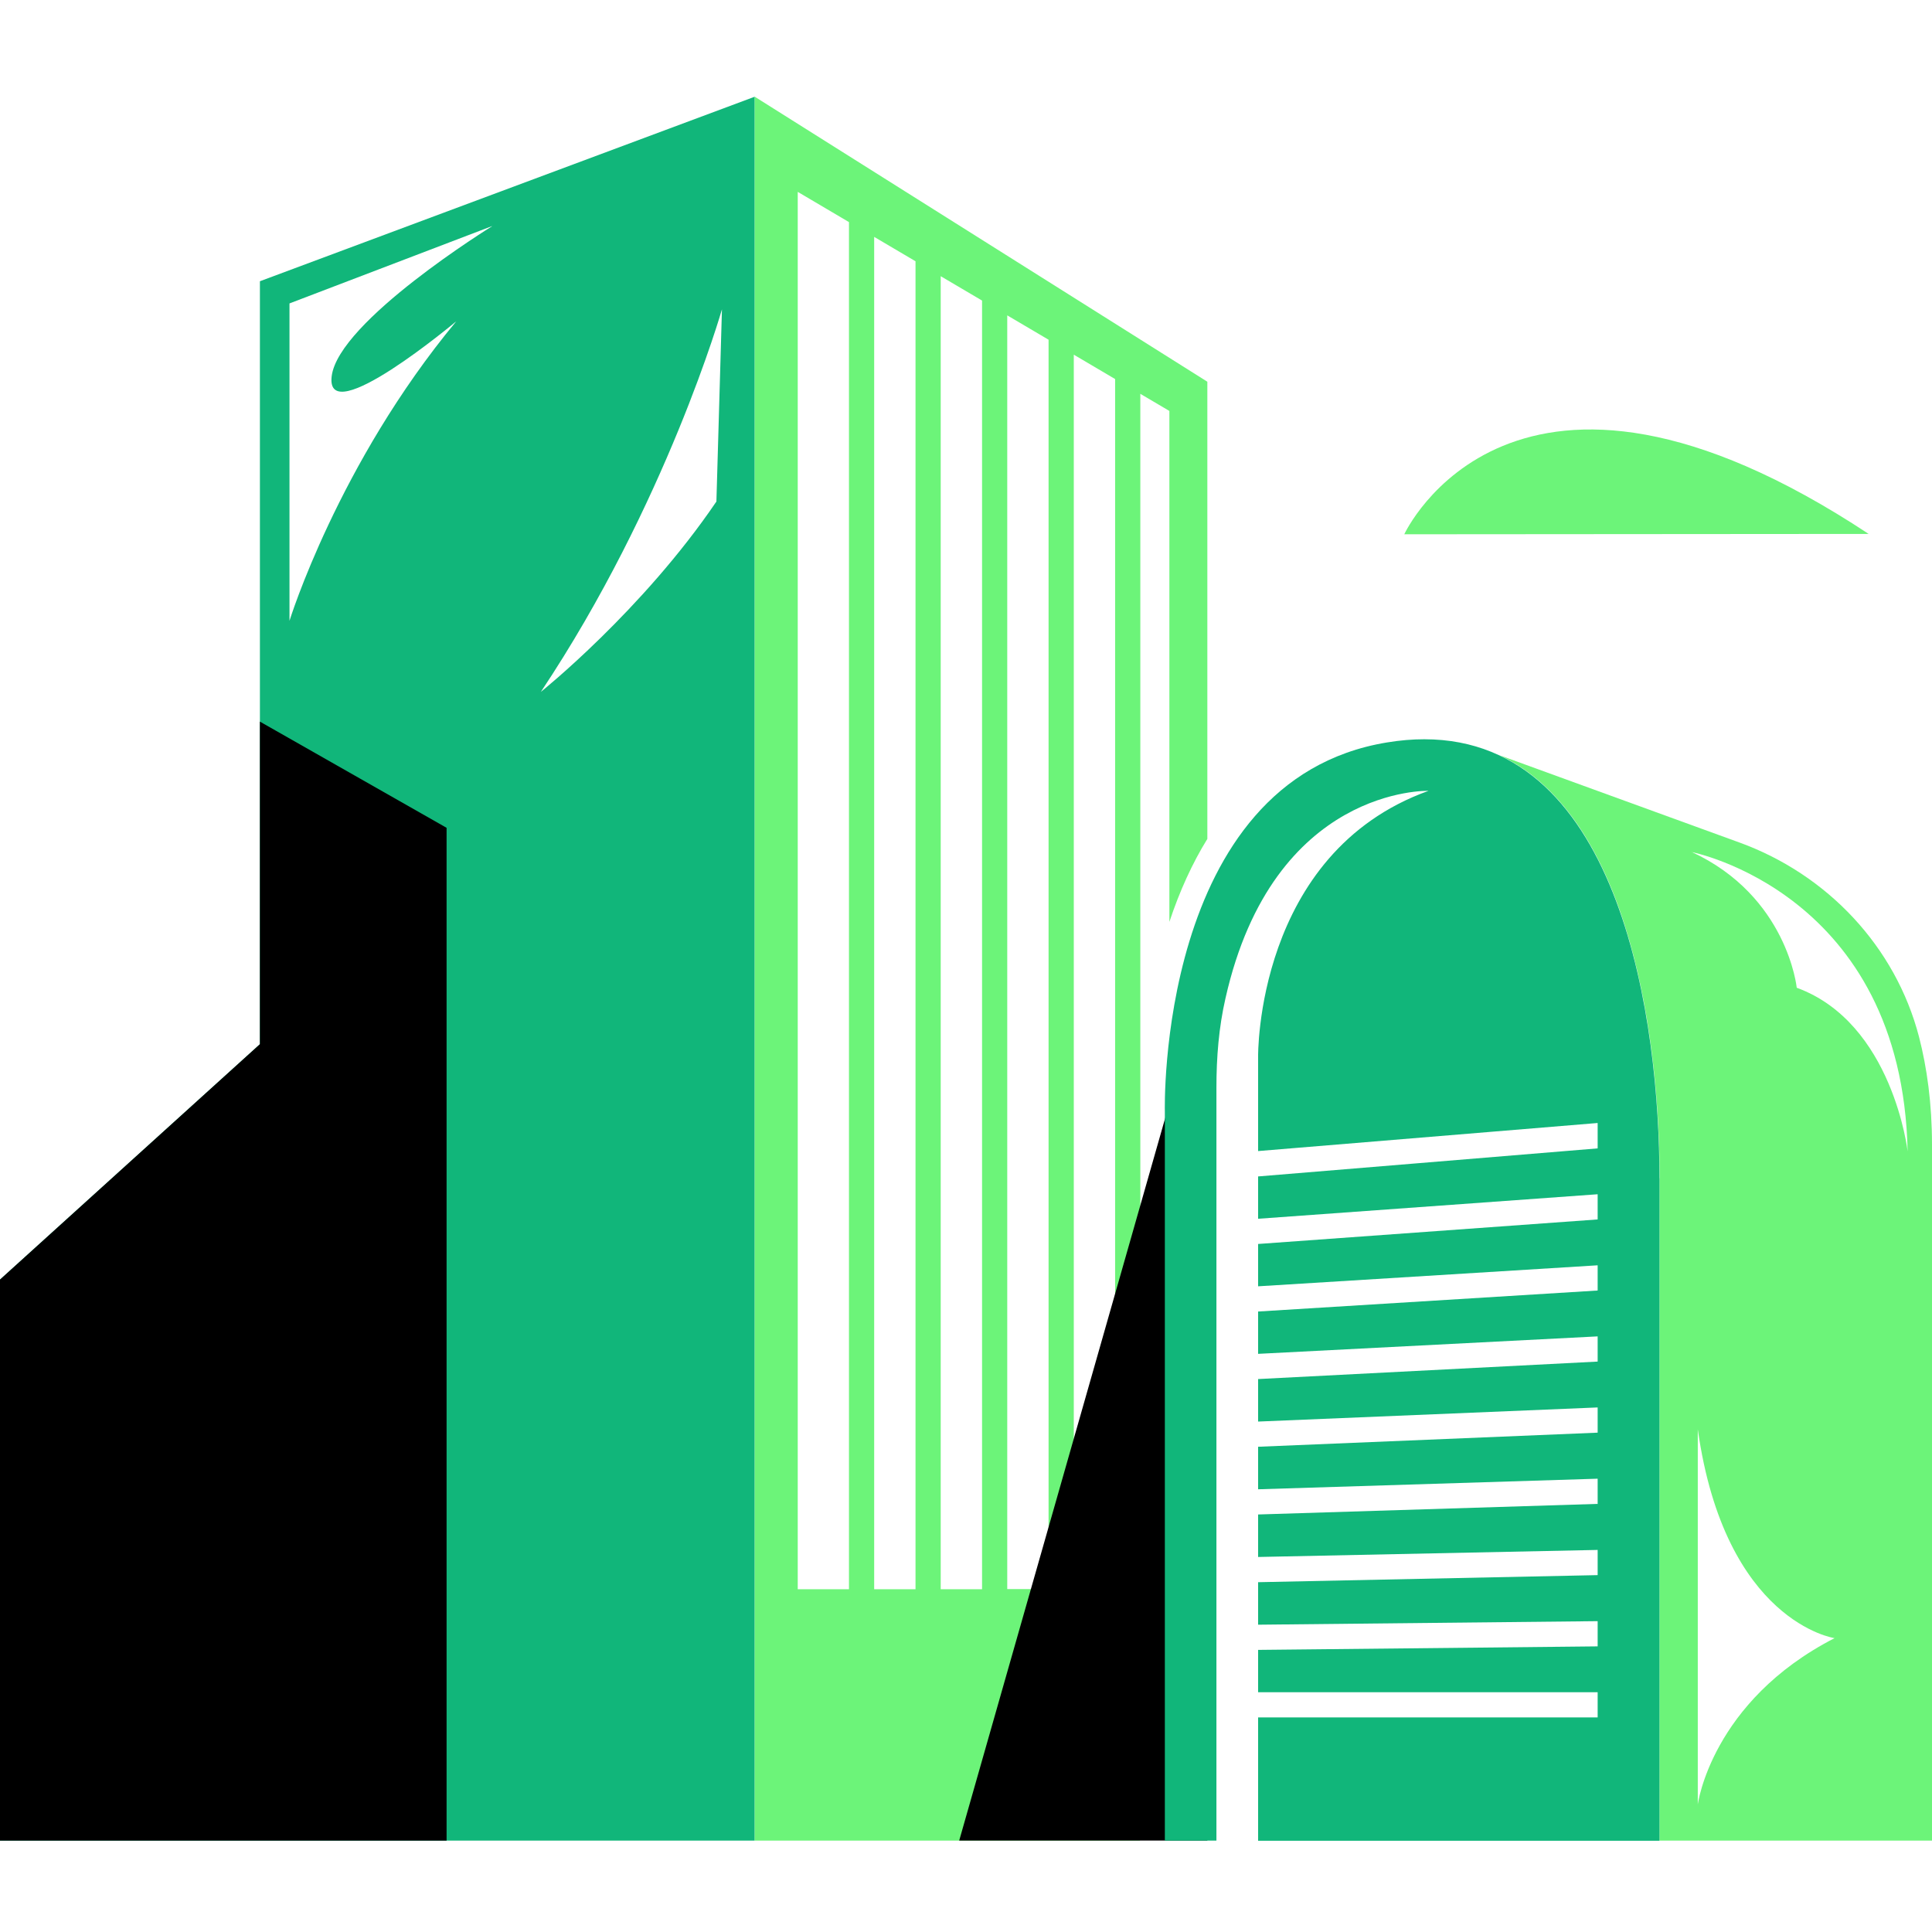 <svg viewBox="0 0 100 100" fill="none" xmlns="http://www.w3.org/2000/svg">
<rect width="100" height="100" style="fill:white !important"/>
<path d="M39.056 5.009V95.269H59.003L59.023 90.147V20.384L60.527 21.271V47.717C61.057 46.117 61.718 44.673 62.492 43.421V19.758L39.056 5V5.009ZM48.691 14.296L50.831 15.557V82.259H48.691V14.296ZM47.387 82.259H45.247V12.261L47.387 13.523V82.259ZM52.135 16.323L54.274 17.584V82.25H52.135V16.323ZM41.291 9.931L43.943 11.496V82.259H41.291V9.931ZM57.718 82.259H55.579V18.358L57.718 19.619V82.259Z" style="fill:#6CF479 !important"/>
<path d="M72.685 27.654C72.685 27.654 78.285 15.461 96.722 27.636L72.685 27.654Z" style="fill:#6CF479 !important"/>
<path d="M39.056 5.009L13.453 14.557V54.047L0 66.231V95.269L39.056 95.269V5.009Z" style="fill:#11B67A !important"/>
<path d="M27.994 35.812C27.994 35.812 33.255 31.602 37.081 25.959L37.368 16.01C37.368 16.01 34.499 26.054 27.994 35.812Z" style="fill:white !important"/>
<path d="M25.463 11.705L14.984 15.705V32.133C14.984 32.133 17.497 24.002 23.619 16.627C23.619 16.627 16.828 22.323 17.167 19.48C17.506 16.627 25.463 11.714 25.463 11.714V11.705Z" style="fill:white !important"/>
<path d="M62.492 95.268V56.43L60.518 57.143L49.648 95.268H62.492Z" style="fill:black !important"/>
<path d="M23.115 95.269V42.847L13.453 37.351V54.047L0 66.231V95.269L23.115 95.269Z" style="fill:black !important"/>
<path d="M85.894 60.988V95.269H100V59.248C100 57.118 99.739 55.265 99.33 53.674C98.113 48.995 94.582 45.264 90.043 43.612L77.615 39.09C84.486 42.316 85.903 54.135 85.903 60.979L85.894 60.988Z" style="fill:#6CF479 !important"/>
<path d="M87.547 44.09C92.521 46.386 92.999 51.126 92.999 51.126C97.974 52.944 98.739 59.596 98.739 59.596C98.452 46.204 87.547 44.099 87.547 44.099V44.09Z" style="fill:white !important"/>
<path d="M87.877 73.98V93.399C87.877 93.399 88.573 88.068 94.956 84.79C94.956 84.79 89.286 83.972 87.877 73.98Z" style="fill:white !important"/>
<path d="M60.292 95.269H62.962V56.291C62.962 54.735 63.084 53.178 63.432 51.665C65.91 40.681 73.937 40.934 73.937 40.934C64.971 44.16 65.119 54.709 65.119 54.709V59.579L82.694 58.126V59.44L65.119 60.892V63.083L82.694 61.814V63.118L65.119 64.388V66.579L82.694 65.492V66.797L65.119 67.884V70.075L82.694 69.171V70.475L65.119 71.38V73.58L82.694 72.849V74.154L65.119 74.884V77.085L82.694 76.537V77.841L65.119 78.389V80.589L82.694 80.224V81.528L65.119 81.894V84.094L82.694 83.911V85.216L65.119 85.398V87.59H82.694V88.894H65.119V95.277H85.894V60.996C85.894 53.013 83.964 38.264 73.719 38.264C73.111 38.264 72.467 38.316 71.789 38.429C59.857 40.386 60.292 57.526 60.292 57.526V95.277V95.269Z" style="fill:#11B67A !important"/>
</svg>
